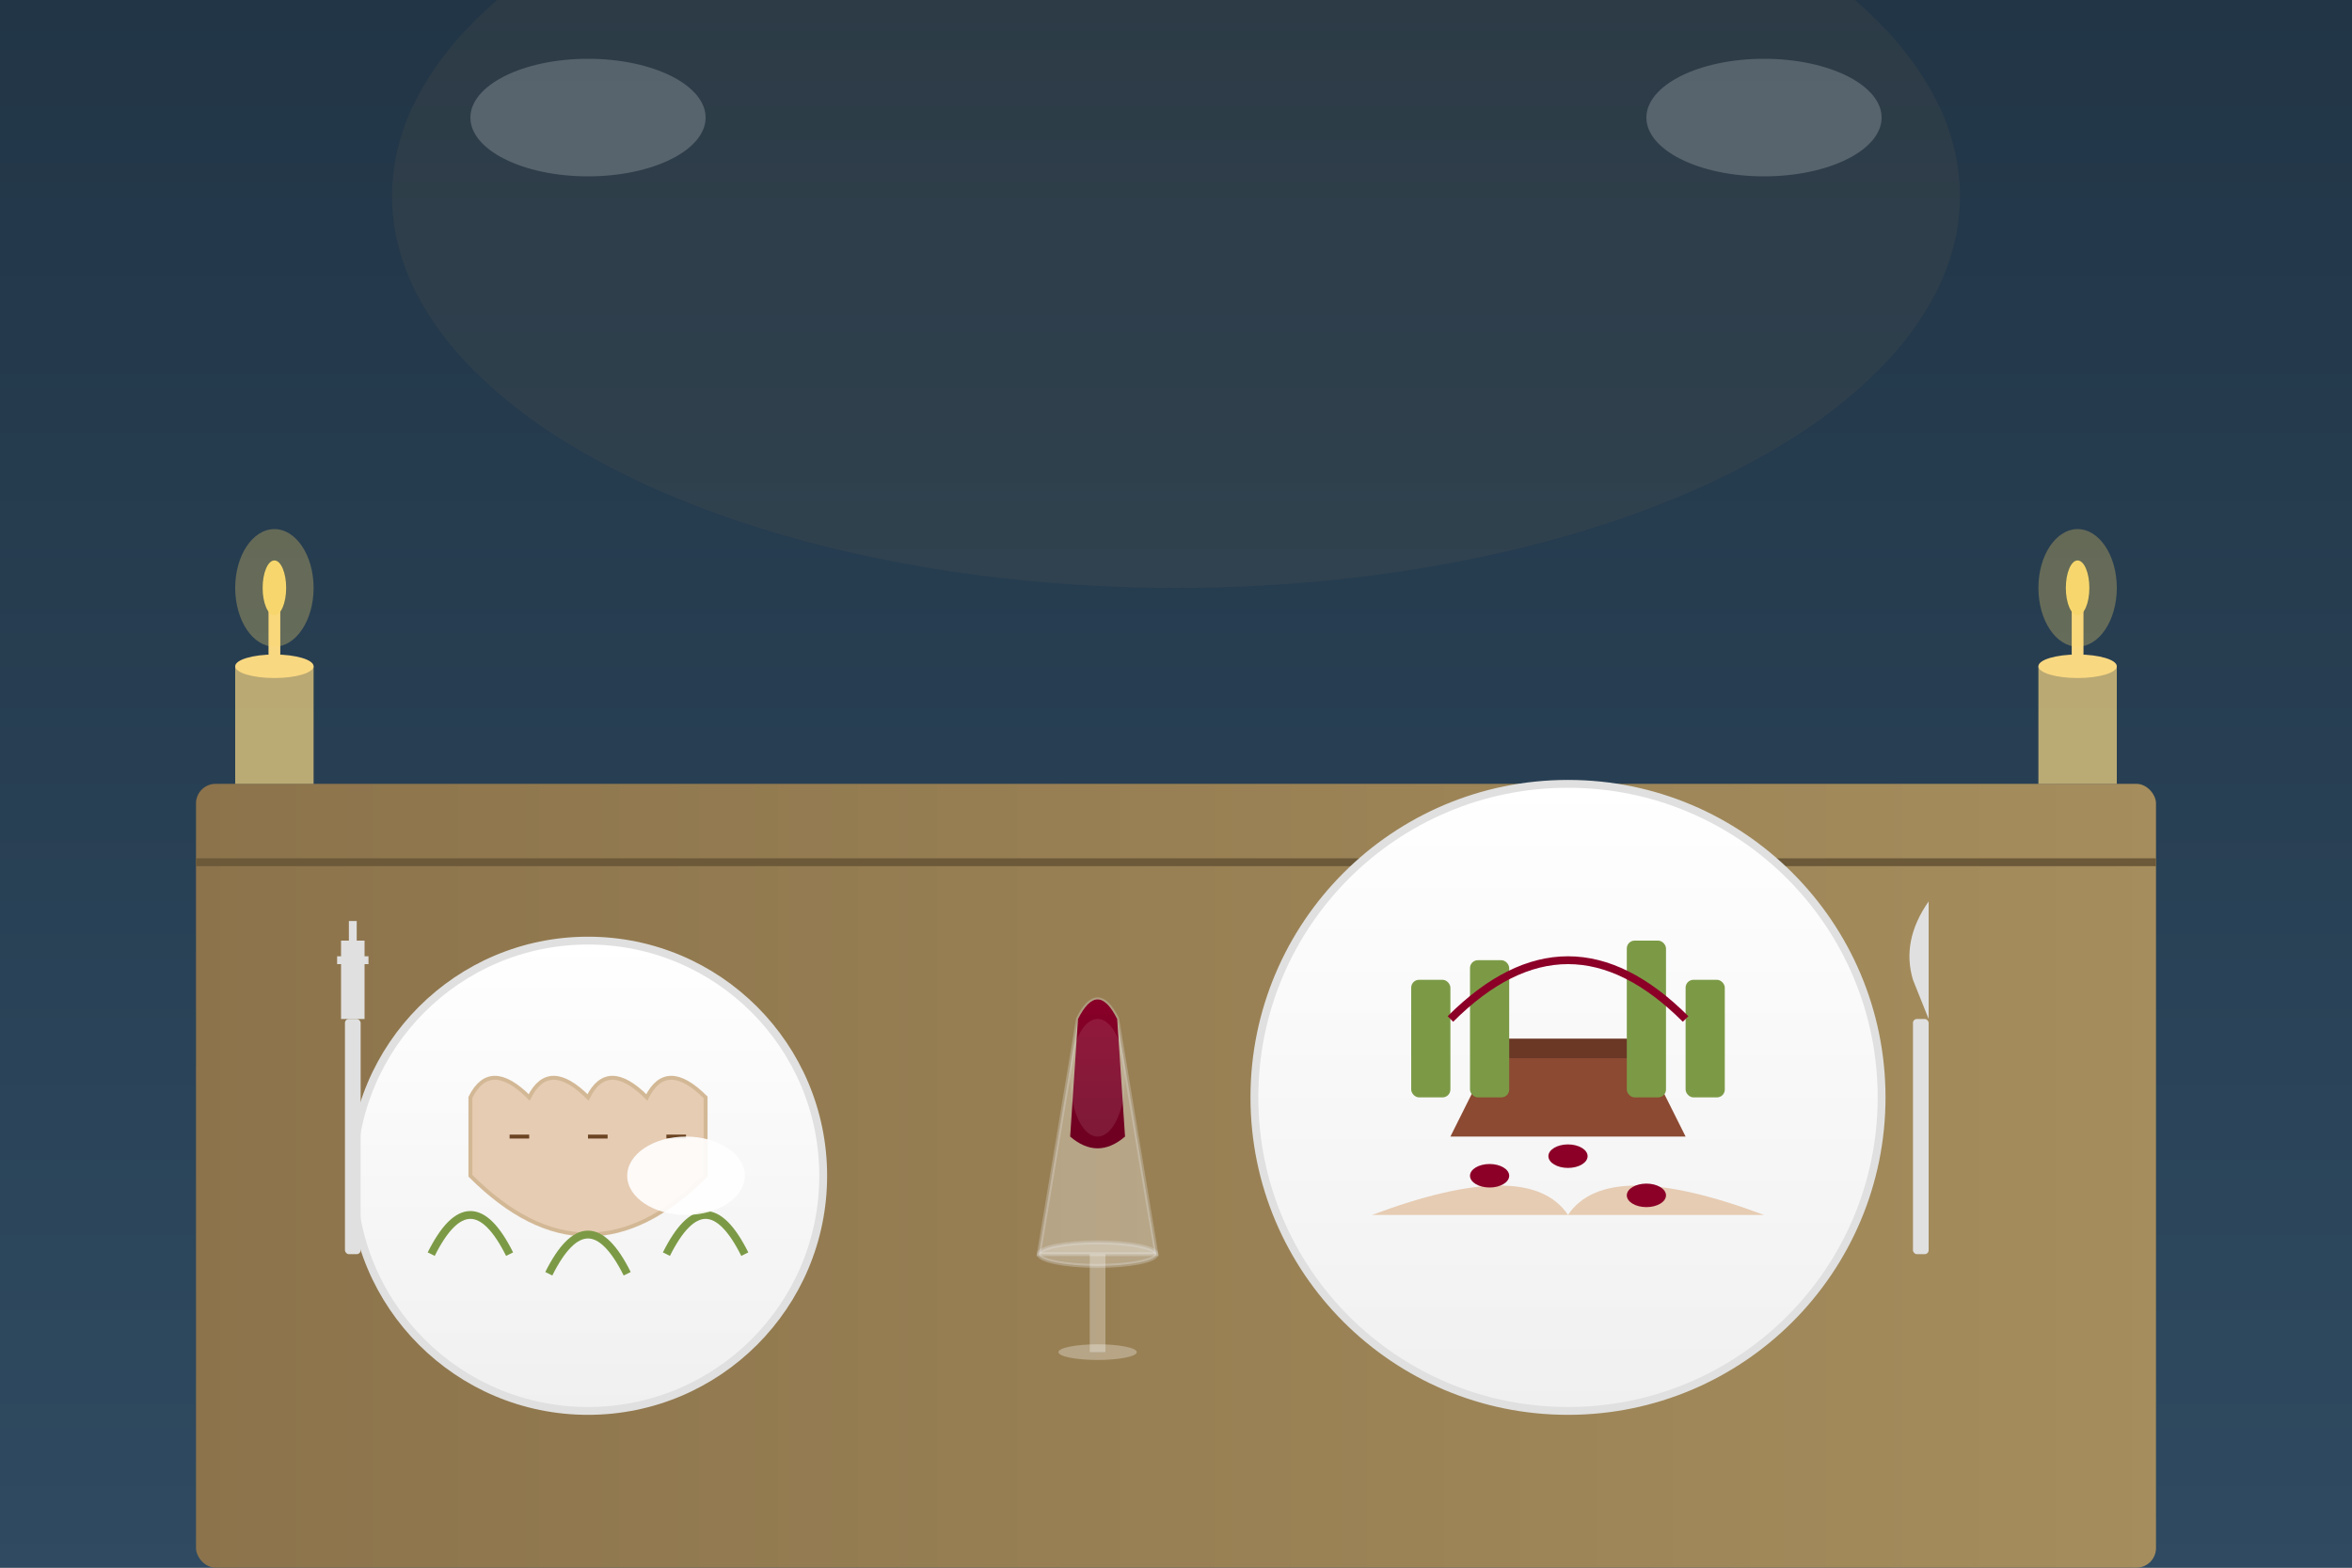 <?xml version="1.0" encoding="UTF-8"?>
<svg width="600" height="400" viewBox="0 0 600 400" xmlns="http://www.w3.org/2000/svg">
  <rect x="0" y="0" width="600" height="400" fill="#808080" stroke="none"/>
  <!-- Polish Culinary illustration -->
  <defs>
    <linearGradient id="tableGradient" x1="0%" y1="0%" x2="100%" y2="0%">
      <stop offset="0%" stop-color="#8c734b" />
      <stop offset="100%" stop-color="#a58d5d" />
    </linearGradient>
    <linearGradient id="plateGradient" x1="0%" y1="0%" x2="0%" y2="100%">
      <stop offset="0%" stop-color="#ffffff" />
      <stop offset="100%" stop-color="#f0f0f0" />
    </linearGradient>
    <linearGradient id="wineGradient" x1="0%" y1="0%" x2="0%" y2="100%">
      <stop offset="0%" stop-color="#8c0028" />
      <stop offset="100%" stop-color="#6b0020" />
    </linearGradient>
    <linearGradient id="backgroundGradient" x1="0%" y1="0%" x2="0%" y2="100%">
      <stop offset="0%" stop-color="#213546" />
      <stop offset="100%" stop-color="#2f4a61" />
    </linearGradient>
  </defs>

  <!-- Background -->
  <rect width="600" height="400" fill="url(#backgroundGradient)" />
  
  <!-- Restaurant ambiance lighting -->
  <ellipse cx="300" cy="50" rx="200" ry="100" fill="#8c734b" opacity="0.1" />
  <ellipse cx="150" cy="30" rx="30" ry="15" fill="#ffffff" opacity="0.2" />
  <ellipse cx="450" cy="30" rx="30" ry="15" fill="#ffffff" opacity="0.2" />
  
  <!-- Table -->
  <rect x="50" y="200" width="500" height="200" fill="url(#tableGradient)" rx="5" ry="5" />
  <line x1="50" y1="220" x2="550" y2="220" stroke="#6b5939" stroke-width="2" />
  
  <!-- Plates and food -->
  
  <!-- Plate 1 - Pierogi -->
  <g transform="translate(150, 300)">
    <!-- Plate -->
    <circle cx="0" cy="0" r="60" fill="url(#plateGradient)" stroke="#e0e0e0" stroke-width="2" />
    
    <!-- Pierogi -->
    <path d="M-30,-20 Q-25,-30 -15,-20 Q-10,-30 0,-20 Q5,-30 15,-20 Q20,-30 30,-20 L30,0 Q15,15 0,15 Q-15,15 -30,0 Z" fill="#e6ccb3" stroke="#d3b896" stroke-width="1" />
    
    <!-- Filling peek-through -->
    <path d="M-20,-10 L-15,-10 M0,-10 L5,-10 M20,-10 L25,-10" stroke="#6b4423" stroke-width="1" />
    
    <!-- Garnish -->
    <path d="M-40,20 Q-30,0 -20,20" stroke="#7c9a46" stroke-width="2" fill="none" />
    <path d="M-10,25 Q0,5 10,25" stroke="#7c9a46" stroke-width="2" fill="none" />
    <path d="M20,20 Q30,0 40,20" stroke="#7c9a46" stroke-width="2" fill="none" />
    
    <!-- Sour cream -->
    <ellipse cx="25" cy="0" rx="15" ry="10" fill="#ffffff" opacity="0.9" />
  </g>
  
  <!-- Plate 2 - Modern Polish cuisine -->
  <g transform="translate(400, 280)">
    <!-- Plate -->
    <circle cx="0" cy="0" r="80" fill="url(#plateGradient)" stroke="#e0e0e0" stroke-width="2" />
    
    <!-- Main dish - duck breast -->
    <path d="M-20,-10 L20,-10 L30,10 L-30,10 Z" fill="#8c4a32" />
    <path d="M-20,-10 L20,-10 L15,-15 L-15,-15 Z" fill="#6b3826" />
    
    <!-- Puree -->
    <path d="M-50,30 Q-10,15 0,30 Q10,15 50,30" fill="#e6ccb3" />
    
    <!-- Vegetable garnish -->
    <rect x="-40" y="-30" width="10" height="30" fill="#7c9a46" rx="2" ry="2" />
    <rect x="-25" y="-35" width="10" height="35" fill="#7c9a46" rx="2" ry="2" />
    <rect x="15" y="-40" width="10" height="40" fill="#7c9a46" rx="2" ry="2" />
    <rect x="30" y="-30" width="10" height="30" fill="#7c9a46" rx="2" ry="2" />
    
    <!-- Sauce drizzle -->
    <path d="M-30,-20 Q0,-50 30,-20" stroke="#8c0028" stroke-width="2" fill="none" />
    <ellipse cx="-20" cy="20" rx="5" ry="3" fill="#8c0028" />
    <ellipse cx="0" cy="15" rx="5" ry="3" fill="#8c0028" />
    <ellipse cx="20" cy="25" rx="5" ry="3" fill="#8c0028" />
  </g>
  
  <!-- Wine glass -->
  <g transform="translate(280, 250)">
    <!-- Glass -->
    <path d="M-15,70 L-5,10 Q0,0 5,10 L15,70 Z" fill="#ffffff" opacity="0.3" stroke="#e0e0e0" stroke-width="1" />
    <ellipse cx="0" cy="70" rx="15" ry="3" fill="#ffffff" opacity="0.3" stroke="#e0e0e0" stroke-width="1" />
    <rect x="-2" y="70" width="4" height="25" fill="#ffffff" opacity="0.3" />
    <ellipse cx="0" cy="95" rx="10" ry="2" fill="#ffffff" opacity="0.3" />
    
    <!-- Wine -->
    <path d="M-5,10 Q0,0 5,10 L7,40 Q0,46 -7,40 Z" fill="url(#wineGradient)" />
    
    <!-- Reflections -->
    <ellipse cx="0" cy="25" rx="7" ry="15" fill="#ffffff" opacity="0.1" />
  </g>
  
  <!-- Cutlery -->
  <g transform="translate(90, 260)">
    <!-- Fork -->
    <rect x="-2" y="0" width="4" height="60" fill="#e0e0e0" rx="1" ry="1" />
    <path d="M-2,0 L-2,-20 M0,0 L0,-25 M2,0 L2,-20 M-4,-15 L4,-15" stroke="#e0e0e0" stroke-width="2" fill="none" />
  </g>
  
  <g transform="translate(490, 260)">
    <!-- Knife -->
    <rect x="-2" y="0" width="4" height="60" fill="#e0e0e0" rx="1" ry="1" />
    <path d="M2,0 L2,-30 Q-5,-20 -2,-10 Z" fill="#e0e0e0" />
  </g>
  
  <!-- Candle -->
  <g transform="translate(70, 170)">
    <rect x="-10" y="0" width="20" height="30" fill="#f9d882" opacity="0.7" />
    <ellipse cx="0" cy="0" rx="10" ry="3" fill="#f9d882" />
    <path d="M0,0 L0,-20" stroke="#f9d882" stroke-width="3" />
    <ellipse cx="0" cy="-20" rx="3" ry="7" fill="#f7d76d" />
    <!-- Glow -->
    <ellipse cx="0" cy="-20" rx="10" ry="15" fill="#f7d76d" opacity="0.3" />
  </g>
  
  <g transform="translate(530, 170)">
    <rect x="-10" y="0" width="20" height="30" fill="#f9d882" opacity="0.7" />
    <ellipse cx="0" cy="0" rx="10" ry="3" fill="#f9d882" />
    <path d="M0,0 L0,-20" stroke="#f9d882" stroke-width="3" />
    <ellipse cx="0" cy="-20" rx="3" ry="7" fill="#f7d76d" />
    <!-- Glow -->
    <ellipse cx="0" cy="-20" rx="10" ry="15" fill="#f7d76d" opacity="0.3" />
  </g>
</svg>